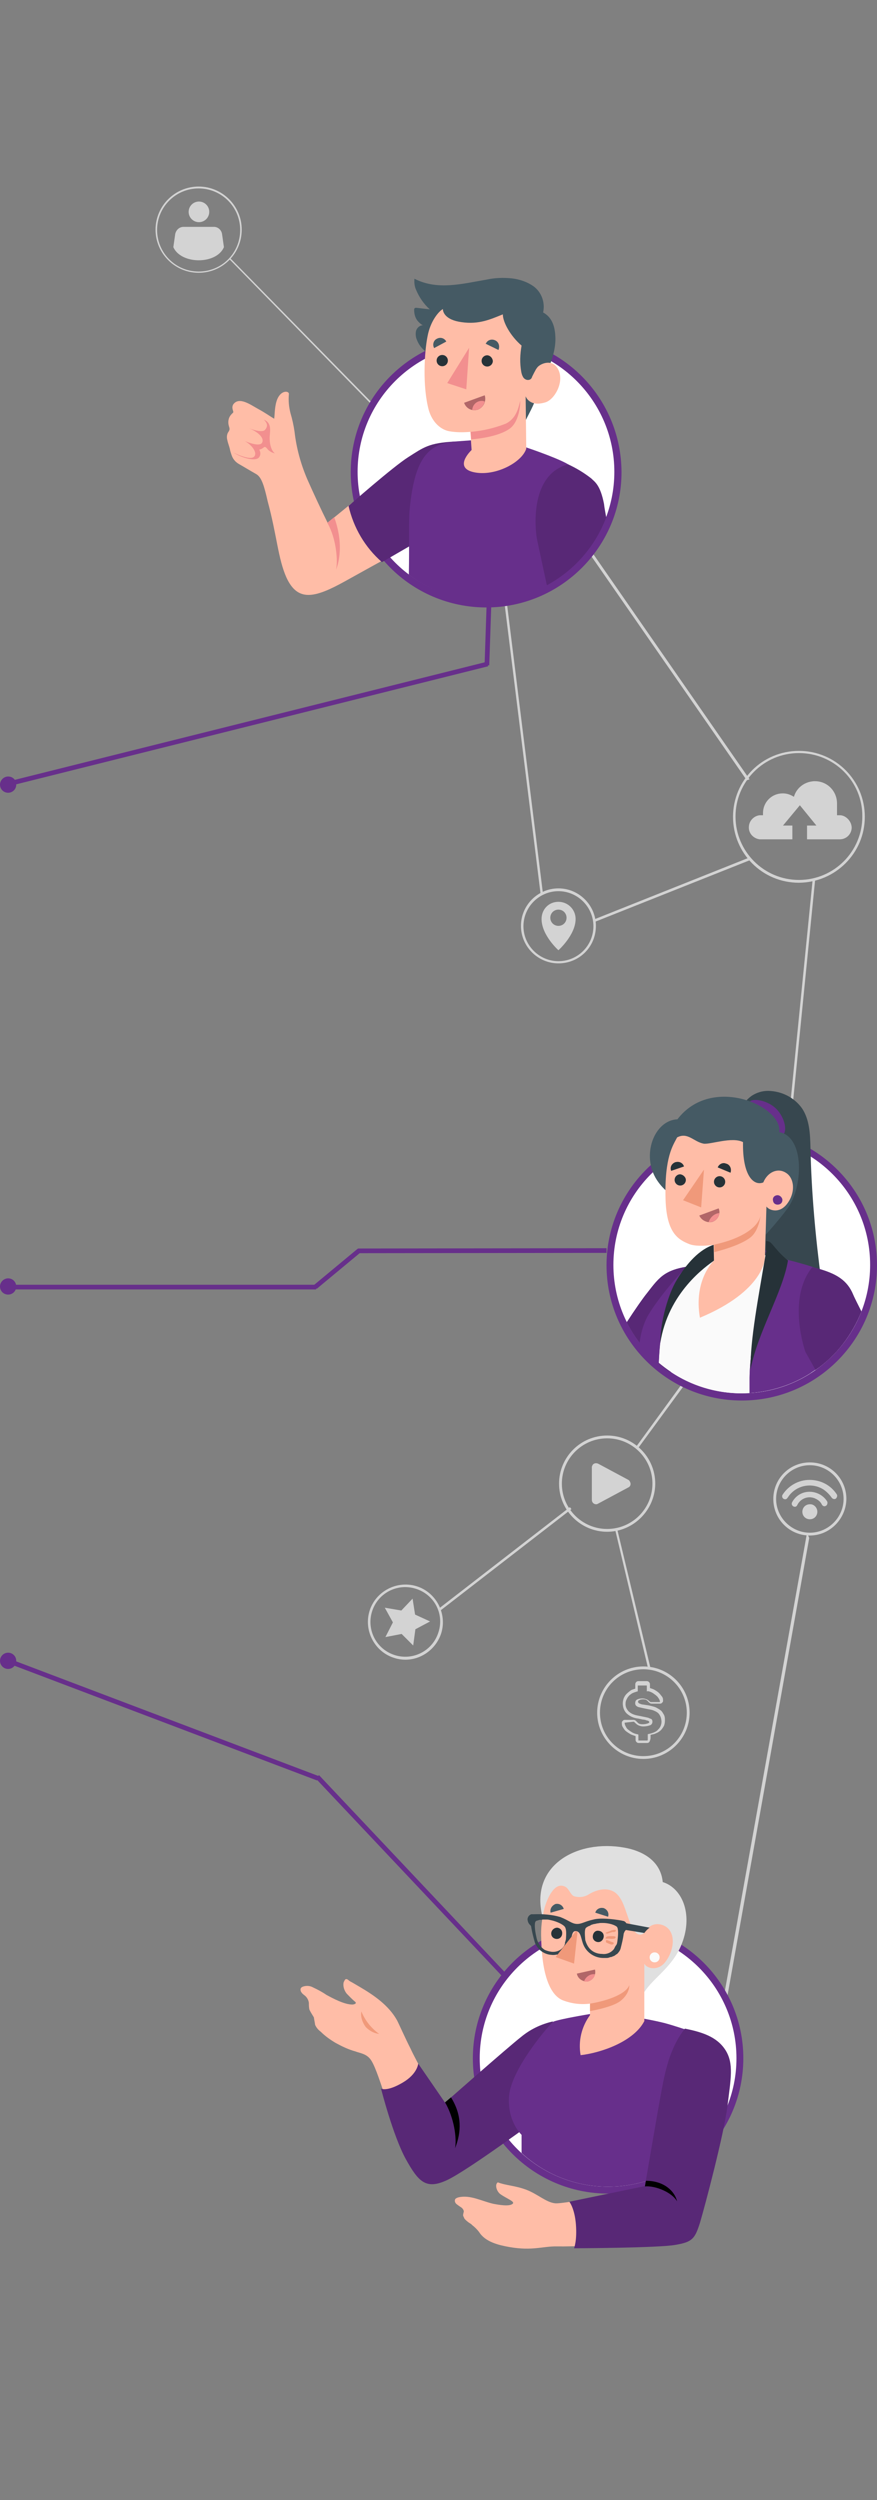<?xml version="1.0" encoding="utf-8"?>
<!-- Generator: Adobe Illustrator 23.0.0, SVG Export Plug-In . SVG Version: 6.00 Build 0)  -->
<svg version="1.1" id="Layer_1" xmlns="http://www.w3.org/2000/svg" xmlns:xlink="http://www.w3.org/1999/xlink" x="0px" y="0px"
	 viewBox="0 0 280.8 800.1" style="enable-background:new 0 0 280.8 800.1;" xml:space="preserve">
<rect x="0" y="0" width="280.8" height="800.1" fill="#808080" stroke="none"/>
<style type="text/css">
	.st0{fill:#672F8B;}
	.st1{fill:#D3D3D3;}
	.st2{fill:#FFFFFF;}
	.st3{fill:#37474F;}
	.st4{fill:#582876;}
	.st5{fill:#FAFAFA;}
	.st6{fill:#263238;}
	.st7{fill:#455A64;}
	.st8{fill:#FFBDA7;}
	.st9{fill:#F0997A;}
	.st10{fill:#B16668;}
	.st11{fill:#F28F8F;}
	.st12{fill:none;stroke:#672F8B;stroke-width:1.5;stroke-miterlimit:10;}
	.st13{fill:#E0E0E0;}
</style>
<g>
	<path class="st0" d="M0,411.7c0,1.4,1.1,2.6,2.6,2.6c1.4,0,2.6-1.1,2.6-2.6c0-1.4-1.1-2.6-2.6-2.6l0,0C1.2,409.1,0,410.3,0,411.7z"
		/>
	<g>
		<path class="st1" d="M178.8,308.3c-6.6,0-12-5.4-12-12c0-6.6,5.4-12,12-12c6.6,0,12,5.4,12,12C190.8,303,185.5,308.3,178.8,308.3z
			 M178.8,285.2c-6.2,0-11.2,5.1-11.2,11.2c0,6.2,5.1,11.2,11.2,11.2c6.2,0,11.2-5,11.2-11.2C190,290.2,184.9,285.2,178.8,285.2z"/>
		<path id="freepik--Pin--inject-48" class="st1" d="M178.8,288.6c-3.1,0-5.4,2.4-5.4,5.5c0,5.2,5.4,10,5.4,10s5.5-4.9,5.5-10
			C184.3,291,181.8,288.6,178.8,288.6z M178.8,296.3c-1.5,0-2.6-1.2-2.6-2.6c0-1.5,1.2-2.6,2.6-2.6c1.5,0,2.6,1.2,2.6,2.6l0,0
			C181.4,295.1,180.3,296.3,178.8,296.3C178.8,296.4,178.8,296.4,178.8,296.3L178.8,296.3z"/>
		<path class="st1" d="M255.8,282.5c-11.7,0-21.1-9.4-21.1-21.1c0-11.7,9.4-21.1,21.1-21.1c11.7,0,21.1,9.4,21.1,21.1l0,0
			C276.9,273,267.5,282.4,255.8,282.5z M255.8,241c-11.2,0-20.3,9.1-20.3,20.3c0,11.2,9.1,20.3,20.3,20.3s20.3-9.1,20.3-20.3l0,0
			C276.2,250.1,267.1,241,255.8,241z"/>
		<path class="st1" d="M272.7,264.8c0,2.1-1.7,3.8-3.8,3.8h-10.5v-4.4h3l-5.3-6.5l-5.4,6.5h3v4.4h-10.5c-2.1-0.3-3.7-2.1-3.4-4.3
			c0.2-1.8,1.7-3.2,3.4-3.4h1.1v-0.7c0-3.5,2.8-6.3,6.3-6.3c0,0,0,0,0.1,0c1.2,0,2.4,0.4,3.5,1.1c1.1-3.8,5.1-5.8,8.8-4.7
			c3,0.9,5,3.7,5,6.8v3.8h1.1C270.8,261,272.6,262.7,272.7,264.8z"/>
		<polygon class="st1" points="173.1,286.2 161.4,192 162.1,191.4 173.8,285.6 		"/>
		
			<rect x="216.2" y="321.3" transform="matrix(9.914345e-02 -0.995 0.995 9.914345e-02 -88.937 545.081)" class="st1" width="80.8" height="0.8"/>
		<polygon class="st1" points="187.8,175.8 188.7,175.5 240,249.4 239.1,249.7 		"/>
		<polygon class="st1" points="190.5,295 190.3,294.2 240,274.4 240.3,275.2 		"/>
	</g>
	<g>
		<path class="st1" d="M206,562.9c-8.1,0-14.8-6.6-14.8-14.8c0-8.1,6.6-14.8,14.8-14.8s14.8,6.6,14.8,14.8S214.1,562.9,206,562.9z
			 M206,534.2c-7.7,0-13.9,6.2-13.9,13.9c0,7.7,6.2,13.9,13.9,13.9s13.9-6.2,13.9-13.9S213.6,534.2,206,534.2z"/>
		<path class="st1" d="M207.2,557.8h-2.7c-0.3,0-0.5-0.1-0.7-0.3c-0.2-0.2-0.3-0.4-0.3-0.7v-1.2c-0.5-0.2-1-0.3-1.6-0.6
			c-0.5-0.3-1-0.6-1.5-1c-0.4-0.3-0.7-0.8-1-1.3c-0.3-0.4-0.3-1-0.3-1.4c0-0.3,0.1-0.4,0.3-0.6c0.2-0.2,0.3-0.3,0.6-0.3h2.7
			c0.2,0,0.4,0,0.6,0.1s0.3,0.2,0.4,0.3l0.3,0.3c0.1,0.1,0.3,0.3,0.3,0.3c0.2,0.1,0.3,0.3,0.6,0.3c0.3,0.1,0.6,0.1,0.9,0.1
			c0.6,0,1.1-0.1,1.7-0.3c0.4-0.2,0.4-0.3,0.4-0.4s-0.1-0.2-0.1-0.2c-0.2-0.2-0.4-0.3-0.7-0.3c-0.4-0.2-0.9-0.3-1.3-0.3
			c-0.5-0.1-1.2-0.3-2-0.4c-1.2-0.2-2.4-0.8-3.3-1.7c-0.8-0.9-1.1-2-1.1-3.1c0-0.5,0.1-1,0.3-1.6c0.2-0.5,0.5-1,0.9-1.4
			c0.4-0.4,0.9-0.8,1.3-1.1c0.4-0.3,1-0.4,1.5-0.6V539c0-0.5,0.4-1,1-1h2.7c0.3,0,0.5,0.1,0.7,0.3c0.2,0.2,0.3,0.4,0.3,0.7v1.2
			c0.5,0.2,1,0.3,1.5,0.6c0.5,0.3,1,0.6,1.4,1c0.3,0.3,0.7,0.8,1,1.2c0.3,0.4,0.3,0.9,0.3,1.3c0,0.3-0.1,0.4-0.3,0.6
			s-0.3,0.3-0.6,0.3h-2.6c-0.3,0-0.4,0-0.6-0.1c-0.2-0.1-0.3-0.2-0.4-0.3c-0.1,0-0.2-0.2-0.3-0.3c-0.1-0.1-0.2-0.2-0.3-0.3
			c-0.2-0.1-0.3-0.2-0.5-0.3c-0.5-0.1-1-0.1-1.5,0c-0.2,0-0.3,0.1-0.5,0.2c-0.1,0-0.3,0.1-0.3,0.2c-0.1,0.1-0.1,0.2-0.1,0.3
			s0,0.2,0.1,0.3c0.2,0.2,0.3,0.3,0.5,0.3c0.3,0.2,0.8,0.3,1.1,0.3l1.9,0.3c0.7,0.2,1.4,0.3,2.1,0.6c0.5,0.3,1,0.5,1.6,1
			c0.4,0.3,0.7,0.9,1,1.4c0.3,0.6,0.3,1.2,0.3,1.8c0,0.6-0.1,1.2-0.3,1.7c-0.3,0.5-0.6,1-1,1.4c-0.4,0.4-1,0.8-1.6,1
			c-0.5,0.3-1,0.3-1.7,0.5v1.1C208.1,557.4,207.8,557.8,207.2,557.8L207.2,557.8z M200,551.3c0,0.3,0.1,0.8,0.3,1.1
			c0.2,0.4,0.4,0.8,0.8,1.1s0.8,0.6,1.3,0.9c0.5,0.3,1.1,0.5,1.7,0.6l0.3,0.1v1.8v0.1h0.1h2.7c0.1,0,0.2-0.1,0.2-0.2V555l0.3-0.1
			c0.6-0.1,1.2-0.3,1.7-0.5c0.5-0.2,1-0.5,1.3-0.9c0.7-0.6,1.1-1.6,1.1-2.5c0-0.5-0.1-1-0.3-1.6c-0.2-0.4-0.4-0.8-0.7-1.1
			c-0.3-0.3-0.8-0.6-1.3-0.8c-0.6-0.3-1.2-0.4-1.9-0.5l-1.9-0.4c-0.4-0.1-0.9-0.2-1.3-0.3c-0.3-0.1-0.6-0.3-0.8-0.5
			c-0.3-0.4-0.3-1.1,0-1.6c0.2-0.2,0.3-0.3,0.6-0.4c0.3-0.1,0.5-0.2,0.7-0.2c0.6-0.1,1.2-0.1,1.8,0.1c0.3,0.1,0.5,0.2,0.7,0.3
			c0.2,0.1,0.3,0.3,0.4,0.3l0.2,0.2c0.1,0.1,0.2,0.1,0.3,0.2c0.1,0,0.2,0,0.3,0h2.7c0-0.3-0.1-0.7-0.3-1c-0.2-0.3-0.4-0.7-0.8-1
			c-0.3-0.3-0.8-0.6-1.2-0.9c-0.5-0.3-1-0.5-1.6-0.6l-0.3,0.1v-1.8v-0.1h-0.1h-2.7h-0.1v0.1v1.8H204c-0.5,0.2-1,0.3-1.6,0.6
			c-0.4,0.3-0.8,0.5-1.1,0.9c-0.3,0.3-0.5,0.7-0.7,1.1c-0.2,0.4-0.3,0.8-0.3,1.2c-0.1,1,0.3,1.8,0.9,2.5c0.8,0.8,1.8,1.2,2.9,1.4
			l2,0.4c0.4,0.1,1,0.2,1.4,0.3c0.3,0.1,0.6,0.3,1,0.4c0.3,0.2,0.4,0.5,0.4,0.9c0,0.6-0.4,1.1-1,1.2c-0.6,0.2-1.3,0.3-1.9,0.3
			c-0.7,0-1.4-0.2-2-0.6c-0.2-0.1-0.3-0.3-0.5-0.4l-0.3-0.3l-0.2-0.2c-0.1,0-0.2,0-0.3,0L200,551.3z"/>
		<path class="st1" d="M194.4,490.2c-8.5,0-15.4-6.9-15.4-15.4c0-8.5,6.9-15.4,15.4-15.4c8.5,0,15.4,6.9,15.4,15.4v0.1
			C209.7,483.3,202.8,490.2,194.4,490.2z M194.4,460.3c-8,0-14.5,6.5-14.5,14.5c0,8,6.5,14.5,14.5,14.5c8,0,14.5-6.5,14.5-14.5
			C208.9,466.8,202.4,460.3,194.4,460.3L194.4,460.3z"/>
		<path class="st1" d="M201.2,473.6l-9.7-5.2c-0.7-0.3-1.5-0.1-1.8,0.5c-0.1,0.2-0.2,0.4-0.2,0.6V480c0,0.8,0.6,1.4,1.4,1.4
			c0.3,0,0.4-0.1,0.6-0.2l9.7-5.2c0.7-0.3,0.9-1.2,0.5-1.8C201.6,473.9,201.4,473.7,201.2,473.6z"/>
		<path class="st1" d="M259.3,491.4c-6.5,0-11.7-5.2-11.7-11.7s5.2-11.7,11.7-11.7c6.5,0,11.7,5.2,11.7,11.7l0,0
			C270.9,486.1,265.7,491.4,259.3,491.4z M259.3,468.9c-6,0-10.8,4.9-10.8,10.8s4.9,10.8,10.8,10.8s10.8-4.9,10.8-10.8l0,0
			C270.1,473.7,265.2,468.9,259.3,468.9z"/>
		<path class="st1" d="M261.7,483.8c0,1.3-1,2.4-2.4,2.4c-1.3,0-2.4-1-2.4-2.4c0-1.3,1-2.4,2.4-2.4l0,0
			C260.6,481.3,261.7,482.5,261.7,483.8z"/>
		<path class="st1" d="M259.2,477.4c-2.4,0-4.5,1.3-5.6,3.4c-0.2,0.4-0.1,0.9,0.3,1.2l0,0c0.4,0.3,1,0.3,1.3-0.2
			c0-0.1,0.1-0.1,0.1-0.2c1.1-2.2,3.8-3.1,6-1.9c0.8,0.4,1.5,1,1.9,1.9c0.3,0.4,0.8,0.6,1.2,0.3c0.1,0,0.1-0.1,0.2-0.1l0,0
			c0.3-0.3,0.4-0.8,0.3-1.2C263.8,478.7,261.6,477.4,259.2,477.4z"/>
		<path class="st1" d="M259.2,473.6c-3.5,0-6.7,1.8-8.6,4.7c-0.3,0.4-0.2,1,0.2,1.3l0,0c0.4,0.3,1,0.3,1.3-0.2c0,0,0-0.1,0.1-0.1
			c2.4-3.9,7.6-5.1,11.5-2.6c1,0.7,1.9,1.6,2.6,2.6c0.3,0.4,0.9,0.6,1.3,0.3c0,0,0.1,0,0.1-0.1l0,0c0.3-0.3,0.5-0.9,0.2-1.3
			C266,475.3,262.8,473.6,259.2,473.6z"/>
		<path class="st1" d="M126.3,530.6c-6.3-1.9-9.9-8.7-8-15c1.9-6.3,8.7-9.9,15-8c6.3,1.9,9.9,8.7,8,15
			C139.3,528.9,132.6,532.6,126.3,530.6z M133,508.4c-5.9-1.8-12.1,1.5-13.9,7.4c-1.8,5.9,1.5,12.1,7.4,13.9
			c5.9,1.8,12.1-1.5,13.9-7.4C142.3,516.4,139,510.2,133,508.4L133,508.4z"/>
		<polygon class="st1" points="132.1,511.6 132.9,516.7 137.7,518.9 133,521.4 132.3,526.6 128.6,522.9 123.4,523.9 125.8,519.2 
			123.2,514.5 128.5,515.4 		"/>
		<polygon class="st1" points="204.2,463.6 203.6,463.1 221.9,438 222.6,438.5 		"/>
		<polygon class="st1" points="232.9,638.8 232.1,637.1 258.4,490.5 259.1,492.2 		"/>
		
			<rect x="135.1" y="498.6" transform="matrix(0.791 -0.612 0.612 0.791 -271.456 203.04)" class="st1" width="53" height="0.8"/>
		<polygon class="st1" points="207.4,533.5 197,489.7 197.7,489.7 208.2,533.5 		"/>
	</g>
	<g>
		<path class="st1" d="M63.6,87.3c-7.6,0-13.8-6.2-13.8-13.8S56,59.7,63.6,59.7s13.8,6.2,13.8,13.8S71.3,87.3,63.6,87.3z M63.6,60.3
			c-7.3,0-13.3,5.9-13.3,13.3c0,7.3,5.9,13.3,13.3,13.3s13.3-5.9,13.3-13.3C76.9,66.2,70.9,60.3,63.6,60.3z"/>
		<path class="st1" d="M68.5,72.6h-9.7c-1.3,0-2.4,0.9-2.7,2.3l-0.6,4.2c2.5,5.6,13.8,5.6,16.2,0l-0.6-4.2
			C70.9,73.6,69.8,72.6,68.5,72.6z"/>
		<polygon class="st1" points="73.7,82.6 119.4,129.2 118.9,129.4 73.3,82.8 		"/>
		<circle class="st1" cx="63.7" cy="67.8" r="3.3"/>
	</g>
	<g>
		<circle class="st2" cx="237.5" cy="404.9" r="42.2"/>
		<path class="st0" d="M237.5,363.7c22.7,0,41.1,18.4,41.1,41.1c0,22.7-18.4,41.1-41.1,41.1s-41.1-18.4-41.1-41.1l0,0
			C196.4,382.2,214.7,363.7,237.5,363.7L237.5,363.7 M237.5,361.6c-23.9,0-43.3,19.4-43.3,43.3c0,23.9,19.4,43.3,43.3,43.3
			c23.9,0,43.3-19.4,43.3-43.3C280.8,381,261.4,361.7,237.5,361.6L237.5,361.6z"/>
		<g>
			<g id="freepik--Ponytail--inject-48">
				<path class="st3" d="M261.7,412.1c-6.3,1.7-15.7,1.7-20.3-3.6c-4.4-5.1-4.6-10.7-4.8-17c0-0.8-0.1-1.7-0.3-2.4
					c-0.5-2.1-1-4.3-1.1-6.5c-0.3-2.2-0.4-4.4-0.5-6.6c-0.2-4.4,0-8.6,0.5-13c0.2-2.4,0.7-4.6,1.4-6.9c0.8-2.2,2.3-4.2,4.2-5.5
					c1.6-1,3.3-1.5,5.2-1.5c4.3,0.1,8.3,2.1,10.8,5.6c2.4,3.6,2.6,8.2,2.7,12.6c0.3,14.3,1.6,28.6,3.5,42.9c0.2,0.5,0.1,1-0.3,1.5
					C262.4,411.9,262.1,412.1,261.7,412.1z"/>
				<path class="st0" d="M240.1,352.5c1.1-1.1,5.7-0.4,8.5,2.4c2.7,2.8,3.6,7.1,2,8.4C248.9,364.4,238.3,355.5,240.1,352.5z"/>
			</g>
			<path class="st0" d="M223.9,404.9l-2.4,26.2c0,0-3.5,4-6.8,7.9c-5.9-4-10.8-9.5-14-15.9c2.6-4,5.2-7.7,6.5-9.3
				C211.4,408.4,213,405.8,223.9,404.9z"/>
			<path class="st4" d="M223.9,404.9l-2.4,26.4c0,0-3.5,4.1-6.8,7.9c-5.9-4.1-10.8-9.6-14-16c2.6-4.1,5.2-7.8,6.5-9.4
				C211.4,408.4,213,405.8,223.9,404.9z"/>
			<path class="st5" d="M262.6,425.3c-0.9,3.8-2,8.9-3.1,14.2c-5.8,3.7-12.5,5.8-19.4,6.3c-0.9,0-1.7,0.1-2.6,0.1
				c-8.1,0-16.2-2.4-22.9-7c-1.3-0.9-2.5-1.8-3.7-2.8c-1.8-1.5-3.5-3.2-5-5c0-0.2,0-0.3,0-0.3c-0.1-6.2,1.5-9.6,7.1-16.7
				c2.8-3.6,5.8-7,9.1-10.2c0.1-0.1,0.2-0.2,0.3-0.3l0.2-0.2l0.2-0.2c0.1-0.1,0.2-0.2,0.3-0.3c0.1-0.1,0.1-0.1,0.2-0.2l0,0l0,0
				l16.4-2.6l5.6,1.7l8.9,2.8C256.6,405.5,265.9,411.2,262.6,425.3z"/>
			<path class="st0" d="M223.2,402.8L223.2,402.8c-0.1,0.1-0.1,0.1-0.2,0.2c-0.1,0.1-0.2,0.2-0.3,0.3l-0.2,0.2l-0.2,0.2
				c-0.1,0.1-0.2,0.2-0.3,0.3c-3.7,4.1-7.6,12.7-9.1,18c-1.1,2.4-1.7,7.8-2,14.3c-1.8-1.5-3.5-3.2-5-5c-0.4-0.4-0.8-1-1.1-1.5
				c0.3-2.7,1-5.4,2.2-7.9C209.5,416.9,219.3,404.9,223.2,402.8z"/>
			<g>
				<path class="st0" d="M223.2,402.8L223.2,402.8c-0.1,0.1-0.1,0.1-0.2,0.2c-0.1,0.1-0.2,0.2-0.3,0.3l-0.2,0.2l-0.2,0.2
					c-0.1,0.1-0.2,0.2-0.3,0.3c-3.7,4.1-7.6,12.8-9.1,18.2c-1.1,2.5-1.7,7.9-2,14.5c-1.8-1.5-3.5-3.3-5-5c-0.4-0.4-0.8-1-1.1-1.5
					c0.3-2.7,1-5.5,2.2-7.9C209.5,417.1,219.3,404.9,223.2,402.8z"/>
			</g>
			<path class="st6" d="M228.8,403.3c-2.7,1.9-14.9,10.3-17.4,26.6c0-7.2,2.7-16.1,5.3-20.3c3.1-5.2,7.3-9.9,12-11.3L228.8,403.3z"
				/>
			<path class="st0" d="M262.4,437.4c-0.4,0.3-1,0.7-1.4,1c-0.4,0.3-1.1,0.7-1.6,1.1c-5.8,3.7-12.5,5.8-19.4,6.3c0-1.6,0-3.2,0-4.9
				c0.1-11.1,4.9-34.3,5.1-37.4c0-0.7,0-1.3,0-1.7c0.1-0.5,0.1-1,0-1.6l7.1,3c0,0,4.8,1.2,7.8,2.2c3.7,1.1,3.3,5.5,3.8,10.3
				C264.5,421.8,263.5,429.9,262.4,437.4z"/>
			<g>
				<path class="st0" d="M262.4,437.4c-0.4,0.3-1,0.7-1.4,1c-0.4,0.3-1.1,0.7-1.6,1.1c-5.8,3.7-12.5,5.8-19.4,6.3c0-1.6,0-3.2,0-4.9
					c0.1-11.1,4.9-34.3,5.1-37.4c0-0.7,0-1.3,0-1.7c0.1-0.5,0.1-1,0-1.6l7.1,3c0,0,4.8,1.2,7.8,2.2c3.7,1.1,3.3,5.5,3.8,10.3
					C264.5,421.8,263.5,429.9,262.4,437.4z"/>
			</g>
			<path class="st7" d="M216.9,358.2c-7.4,0.3-11.7,11.5-6.6,19.4c9.1,13.9,30.9,5.7,30.9,5.7l4,11.8c0,0,4.1-4.5,6.9-8.3
				c5.1-6.8,5.6-23-2.6-24.5C250.7,354,227.9,343.8,216.9,358.2z"/>
			<path class="st8" d="M216.8,364c-1.2,2.4-4.1,6.1-3.7,19.8c0.3,10.7,4,12.9,7.5,14.3c1.7,0.7,4.4,0.7,7.9,0.3l0.1,5
				c0,0-6.6,6.1-4.5,18.3c20.6-8.6,20.8-19,20.8-19l0.5-16.6c0.7,1.1,3.9,2.5,6.5-0.7c3-3.8,2.4-8.5-0.3-10.1
				c-2.7-1.7-5.9-0.1-7.2,3.1c-2.9,1.2-6.7-1.8-6.5-12.9c-3.5-1.8-10.4,0.8-12.6,0.5C222.1,365.4,220.2,362.2,216.8,364z"/>
			<path class="st0" d="M250.5,383.8c0.1,0.9-0.4,1.6-1.3,1.7c-0.9,0.1-1.6-0.4-1.7-1.3c-0.2-0.9,0.4-1.6,1.3-1.7l0,0
				C249.5,382.4,250.3,383,250.5,383.8L250.5,383.8z"/>
			<path class="st9" d="M228.7,398.3c8.9-1.9,14-5.6,14.8-9.2c0,0-0.5,4.7-3.1,6.8c-3.5,2.9-11.7,4.8-11.7,4.8L228.7,398.3z"/>
			<path class="st10" d="M223.9,389l6.2-2.3c0.7,1.6-0.1,3.5-1.7,4.2c-0.1,0-0.1,0.1-0.2,0.1C226.6,391.5,224.6,390.6,223.9,389z"/>
			<path class="st11" d="M226.9,391.1c0.5,0,1,0,1.4-0.2c1.1-0.4,1.9-1.5,2.1-2.7C228.8,388.3,227.4,389.5,226.9,391.1z"/>
			<ellipse class="st6" cx="230.4" cy="378.2" rx="1.8" ry="1.8"/>
			<path class="st6" d="M219.6,377.6c0,1-0.8,1.8-1.8,1.8c-1,0-1.8-0.8-1.8-1.8c0-1,0.8-1.8,1.8-1.8l0,0
				C218.7,375.9,219.6,376.7,219.6,377.6z"/>
			<polygon class="st9" points="225.4,374.3 224.5,386.4 218.7,384.1 			"/>
			<path class="st6" d="M214.9,374.7l4.1-1.4c-0.3-1.1-1.5-1.7-2.6-1.4h-0.1C215.1,372.3,214.4,373.5,214.9,374.7z"/>
			<path class="st6" d="M233.9,375.3l-4.1-1.7c0.4-1.1,1.7-1.7,2.7-1.2h0.1C233.8,372.8,234.3,374.1,233.9,375.3z"/>
			<path class="st6" d="M245.3,397.2c1.4-0.1,1.7,0.8,3.6,2.9c1,1.2,2.2,2.3,3.4,3.3c-1.7,10.2-9.7,22.9-12,34.9
				c-0.1-9.7,2.5-23,5-37.8V397.2z"/>
			<path class="st0" d="M275.8,419.7c-3,7.5-8,14.1-14.7,18.7c-1.8-3.3-3.2-5.7-3.2-5.7s-6.1-17,2.2-27.2c6.9,1.7,10.6,3.7,12.7,8
				C273.6,415.4,274.7,417.5,275.8,419.7z"/>
			<path class="st4" d="M275.8,419.7c-3,7.5-8,14.1-14.7,18.7c-1.8-3.3-3.2-5.7-3.2-5.7s-6.1-17,2.2-27.2c6.9,1.7,10.6,3.7,12.7,8
				C273.6,415.4,274.7,417.5,275.8,419.7z"/>
		</g>
		<line class="st12" x1="194.2" y1="400.2" x2="114.6" y2="400.3"/>
		<line class="st12" x1="115" y1="400.2" x2="100.9" y2="411.9"/>
		<line class="st12" x1="101.2" y1="411.9" x2="0.6" y2="411.9"/>
	</g>
	<g>
		<g>
			<path class="st2" d="M194.7,700.9c-23.3,0-42.2-18.9-42.2-42.2s18.9-42.2,42.2-42.2s42.2,18.9,42.2,42.2l0,0
				C236.9,682,218,700.9,194.7,700.9z"/>
			<g>
				<path class="st0" d="M194.7,617.6c22.7,0,41.1,18.4,41.1,41.1s-18.4,41.1-41.1,41.1s-41.1-18.4-41.1-41.1l0,0
					C153.6,636,172,617.6,194.7,617.6 M194.7,615.4c-23.9,0-43.3,19.4-43.3,43.3c0,23.9,19.4,43.3,43.3,43.3
					c23.9,0,43.3-19.4,43.3-43.3l0,0C238,634.8,218.6,615.5,194.7,615.4z"/>
				<g id="freepik--character--inject-48">
					<path class="st8" d="M97.2,635.7c1-0.3,2.1-0.2,3,0.3c1.5,0.7,3,1.5,4.3,2.4c2.2,1.2,5.8,3.1,8.3,3.1c0.5,0,1.6-0.3,0.9-0.9
						c-1-0.8-1.8-1.7-2.7-2.6c-0.8-1-1.2-2.3-1-3.5c0.1-0.3,0.3-0.7,0.5-1c0.4-0.3,0.7-0.1,1.1,0.2c0.3,0.3,0.7,0.5,1.1,0.7l2.4,1.4
						c4.6,2.7,9.3,5.9,12,10.7c0.4,0.7,2.8,6.1,4.4,9.2c1.2,2.8,10.8,20.3,10.8,20.3l17-16.6c3.8-3.8,7.6-7.3,11-8.6
						c2-0.9,4-1.9,5.9-3.1l-6.4,30c0,0-18,13.5-20.5,15.4c-3.8,2.8-11.4,7.2-15.2,2.5c-5.2-6.4-7.6-15.5-10-22.4
						c-2.4-7-3.7-11.2-5.1-13.6c-1.4-2.4-3.7-2.5-5.2-3.1c-2.2-0.6-4.3-1.6-6.3-2.7c-1.7-1-3.4-2.2-4.8-3.6
						c-0.8-0.6-1.4-1.3-1.8-2.2c-0.1-0.8-0.3-1.6-0.4-2.4c-0.5-0.8-1-1.6-1.4-2.4c-0.2-0.7-0.2-1.5-0.2-2.2c-0.1-1-0.7-2-1.6-2.6
						c-0.4-0.3-0.8-0.7-1-1.2C96,636.3,96.5,635.9,97.2,635.7z"/>
					<path class="st4" d="M177,646.9c-3.8,0.9-7.2,2.5-10.2,5c-4.1,3.2-24.3,21-24.3,21l-8.6-12.5c0,0-0.2,3.3-5,6.1
						c-5.1,3-6.9,1.9-6.9,1.9s3.8,15,7.9,22.5c4.1,7.4,6.5,9.9,13.2,6.8c6.7-3.1,29.8-20.2,29.8-20.2L177,646.9z"/>
					<path class="st9" d="M115.7,643.7c1.2,2.9,3.1,5.3,5.7,7.2c-1.7-0.2-3.1-1-4.3-2.2C116,647.2,115.4,645.4,115.7,643.7z"/>
					<path d="M142.5,672.8c2.9,5,3.8,11.4,3.2,14.7c2.1-5.3,2.2-10.7-1.3-16.3L142.5,672.8z"/>
					<path class="st0" d="M224.8,670.2c-0.9,5.1-2.7,13.4-3.9,20.2c-15.8,13-38.8,12.5-53.9-1.4v-5.8c0,0-4.7-4.4-4-12.5
						c0.7-8.1,11.3-21,14.1-23.7c2.2-0.9,12-2.5,12-2.5c7.9,0,15.8,1,23.6,2.9c3,0.8,6.8,2.1,6.8,2.1
						C220.5,652.5,226.2,661.5,224.8,670.2z"/>
					<g id="freepik--Head--inject-48">
						<g id="freepik--head--inject-48">
							<path class="st13" d="M173.8,613.8c-4.5-16.7,10.8-25.3,26.2-22.5c5.1,0.9,11.5,3.8,12.2,11c6.6,2.1,9.9,11,5.8,20.5
								c-3,6.9-8.9,10.3-11.6,14.6L173.8,613.8z"/>
							<path class="st8" d="M212.5,616.2c-4.3-1.8-6.5,2.6-6.5,2.6c-2.8,1.7-4.4-3.8-5-5.5c-1.1-3-2.1-7.2-5.3-8.3
								c-2.4-0.9-5.2,0-7.3,1.3c-1.3,0.8-2.9,1-4.4,0.6c-1.3-0.3-1.7-2.4-3-3.1c-3.5-1.8-5.8,3.9-6.6,6.6c-0.9,3.4-1.3,6.8-1.1,10.3
								c0.3,12.5,3.3,17.9,6.8,19.4c2.8,1.1,5.8,1.5,8.9,1.1l-0.1,3.7c-2.7,3.7-3.8,8.3-3,12.8c6.9-0.8,17.1-4.5,20.4-10.9v-18.4
								c0.8,1.7,4.5,2.4,6.7-0.5C216,624.1,216.6,618,212.5,616.2z"/>
							<path class="st10" d="M184.7,631.6l5.8-1.3c0.4,1.7-0.5,3.3-2.2,3.8l0,0C186.7,634.3,185,633.3,184.7,631.6z"/>
							<path class="st11" d="M187,634.1c0.4,0.1,0.9,0.1,1.3,0c1.1-0.3,2-1.1,2.2-2.3C189,631.6,187.5,632.6,187,634.1z"/>
							<path class="st9" d="M188.9,641.2c4-0.6,11.3-2.6,12.6-5.9c0,0,0.2,2.7-2.9,5.1c-2.6,2-9.7,3.2-9.7,3.2L188.9,641.2z"/>
						</g>
						<path class="st7" d="M176.3,612.1l4.2-1.2c-0.3-1.1-1.4-1.8-2.5-1.6h-0.1C176.7,609.8,176,610.9,176.3,612.1z"/>
						<path class="st7" d="M194.7,613.4l-4.1-1.3c0.3-1.1,1.4-1.7,2.5-1.5h0.1C194.4,611,195.1,612.2,194.7,613.4z"/>
						<path class="st6" d="M176.5,618.6c-0.1,1,0.6,1.8,1.6,1.9s1.8-0.6,1.9-1.6v-0.1c0.1-1-0.6-1.8-1.6-1.9l0,0
							C177.5,616.9,176.6,617.6,176.5,618.6z"/>
						<path class="st6" d="M189.8,619.6c-0.1,1,0.6,1.8,1.6,1.9c1,0.1,1.8-0.7,1.9-1.7c0.1-1-0.6-1.8-1.6-1.9
							C190.8,617.7,189.9,618.4,189.8,619.6C189.8,619.5,189.8,619.5,189.8,619.6z"/>
						<path class="st9" d="M193.9,618.6c0.1-0.1,0.2-0.2,0.3-0.2l0.5-0.2l0.8-0.3c0.2-0.1,0.4-0.2,0.6-0.2l0.4-0.1
							c0.2,0,0.3,0,0.5,0c0.2,0,0.2,0.2,0.2,0.3s-0.2,0.3-0.3,0.3l-0.3,0.1h-0.2h-0.1l0,0h-0.2l-0.7,0.2c-0.3,0.1-0.6,0.2-0.9,0.3
							c-0.2,0-0.3,0-0.4-0.1C194,618.8,193.9,618.7,193.9,618.6z"/>
						<path class="st9" d="M194,620c0.2-0.2,0.3-0.3,0.6-0.3c0.3-0.1,0.7-0.1,1.1-0.1s0.8,0,1.2,0.1c0.4,0.1,0.2,0.6-0.2,0.7
							c-0.5,0.1-1,0.1-1.6,0h-1.1c-0.1,0-0.1,0-0.2-0.1C194,620.2,194,620.1,194,620L194,620z"/>
						<path class="st9" d="M194.1,620.9c0.1-0.1,0.3,0,0.3,0l0.3,0.1l0.5,0.2l0.5,0.2l0.3,0.1c0.1,0,0.2,0.1,0.3,0.1
							s0.2,0.1,0.2,0.2v0.1c0,0.1-0.1,0.3-0.2,0.3c-0.1,0-0.2,0.1-0.3,0.1h-0.1h-0.2l-0.3-0.1l-0.5-0.2c-0.3-0.1-0.4-0.2-0.7-0.3
							c-0.1-0.1-0.1-0.1-0.2-0.2C194,621.1,194,621,194.1,620.9z"/>
						<path class="st3" d="M168.9,614.3c0.1,0.7,0.3,1.3,0.9,1.8c0.2,0.2,0.3,0.4,0.3,0.7c0.3,1.7,0.7,3.3,1.2,5
							c0.9,2.2,3,3.7,5.3,3.8c0.6,0.1,1.2,0,1.7-0.1h0.2c0.5-0.1,1-0.3,1.5-0.5h0.1l0.1-0.1l0.2-0.1l0.2-0.1l0.2-0.1l0.2-0.2
							c0.1-0.1,0.2-0.2,0.3-0.3c0.4-0.5,0.9-1.1,1.1-1.8c0.7-1.7,0.5-4.1,1.7-4.3h0.3c1.7,0.1,1.6,2.7,2.5,4.6c1.1,2.4,3.6,4,6.3,4
							h0.5h0.3c0.3,0,0.6,0,0.9-0.1l0.3-0.1l0.3-0.1h0.2c0.3-0.1,0.7-0.3,1-0.4l0.3-0.2c0.2-0.2,0.4-0.3,0.6-0.4
							c0.4-0.4,0.9-1,1.1-1.7c0.4-1.6,0.8-3.1,1-4.8c0.1-0.3,0.2-0.4,0.3-0.7c0.4-0.4,0.7-1,0.8-1.7c0-0.7-0.4-1.3-1-1.6l-0.9-0.2
							c-2.9-0.5-6.7-0.9-8.9-0.3c-2.8,0.6-3.8,1.5-5.4,1.4c-1.6-0.1-2.4-1.1-5.2-2.2c-2.7-0.8-5.6-1-8.4-0.9h-0.9
							C169.3,612.9,168.9,613.6,168.9,614.3z M187.5,617.1c0.2-0.3,0.5-0.4,0.8-0.6l0.2-0.1h0.1l0.4-0.2l0.3-0.2
							c0.4-0.1,0.8-0.3,1.2-0.3l0.4-0.1c0.4-0.1,0.9-0.1,1.2-0.2h0.3c2.7-0.1,4.5,0.7,5.1,1.2c0.6,0.6,0.4,3.1,0.2,4.4v0.1v0.1
							c0,0-0.1,0.3-0.1,0.5c0,0.2,0,0.2-0.1,0.3l0,0c0,0.2-0.1,0.3-0.2,0.5l0,0l-0.2,0.2v0.1l-0.1,0.1c0,0-0.1,0.1-0.1,0.2
							c0,0.1-0.1,0.1-0.1,0.2l-0.1,0.2l-0.1,0.2c-0.9,1.2-2.4,1.8-3.8,1.6c-1.6,0-3-0.6-4-1.7l0,0c-0.7-0.8-1.1-1.7-1.4-2.7
							C187.3,619.6,187.1,617.9,187.5,617.1L187.5,617.1z M171.5,614.9c0.2-0.2,0.4-0.3,0.7-0.3l0,0c0.1-0.1,0.2-0.1,0.3-0.1
							l0.2-0.1h0.2h0.1l0,0h0.2c0.2,0,0.4-0.1,0.6-0.1h0.7h0.4h0.3c0.3,0,0.8,0.1,1.2,0.2c1.9,0.4,4,1.4,4.5,2.2
							c0.5,0.8,0.4,2.4,0.3,3.9c-0.1,0.3-0.1,0.6-0.3,1v0.1v0.1v0.1v0.1c0,0.1-0.1,0.2-0.1,0.3s-0.1,0.2-0.1,0.2v0.1l-0.1,0.2
							l-0.1,0.1l0,0c-0.9,1.3-2.4,1.9-4,1.7c-0.7-0.1-1.4-0.3-2.1-0.6c-1.5-1-2.4-2.5-2.7-4.3C171.3,618,171,615.5,171.5,614.9
							L171.5,614.9z"/>
						<path class="st3" d="M199.5,615.3l8.5,1.6c-0.6,0.4-1.2,1-1.7,1.7l-6.8-1.1V615.3z"/>
						<path class="st9" d="M184.9,618.3l-1.1,10.1l-5.9-2.1l6.5-8.3C184.6,618.2,184.8,618.3,184.9,618.3z"/>
						<path class="st5" d="M208,626.4c0,0.9,0.7,1.6,1.6,1.6c0.9,0,1.6-0.7,1.6-1.6s-0.7-1.6-1.6-1.6
							C208.7,624.8,208,625.5,208,626.4z"/>
					</g>
					<path class="st8" d="M177.7,705.1c-2.8-0.3-5.5-2.9-9.1-4.3c-3.7-1.4-6.7-1.4-9.2-2.4c-1,0.6-0.5,2.7,0.7,3.7
						c1.9,1.4,4.8,2.4,4.1,3.1c-1,1.1-4.9,0.3-6.1,0.1c-3.7-0.8-7.5-3-11.3-2.1c-0.4,0.1-0.8,0.3-1,0.5c-0.3,0.5-0.2,1.1,0.3,1.6
						c0.4,0.3,0.9,0.7,1.4,1c0.5,0.3,0.9,0.8,1,1.3c0,0.5-0.3,1-0.2,1.5c0.1,0.3,0.3,0.6,0.4,0.9c0.3,0.4,0.9,0.9,1.3,1.2
						c0.4,0.3,0.9,0.5,1.2,0.9c0.8,0.6,1.6,1.4,2.2,2.2c2,3.2,6.3,4.2,9.7,4.8c7.4,1.3,10.8-0.3,15.2-0.2s23-0.5,32.6-1.1
						c10-0.7,11.3-2.6,14.1-12c3.2-11.2,5.8-22.5,7.5-34c1.6-12,0-18.2-11.9-21.9c-3.3,2.3-7.4,10.5-9.4,26.4l-4.3,24
						C206.8,700.1,180.5,705.5,177.7,705.1z"/>
					<path class="st4" d="M219.3,649.2c5.3,1.1,10.2,2.5,13,6.9c2.7,4.3,1.7,9.1,0.6,18c-1.1,8.9-7.3,32.3-8.8,37.3
						c-1.6,5-2.4,6.1-7.8,7c-5.3,1-32.5,1.1-32.5,1.1s1-2.4,0.6-7.6c-0.4-5.2-2.1-7.3-2.1-7.3l24.2-5c0,0,3.8-22.4,5.1-29.4
						C212.9,663.2,214.3,655.6,219.3,649.2z"/>
					<path d="M206.5,699.7c3.2-0.3,8.6,1.8,10.3,4.8c-0.7-3.1-4-6.6-10-6.6L206.5,699.7z"/>
				</g>
			</g>
		</g>
		<circle class="st0" cx="2.6" cy="531.5" r="2.6"/>
		<line class="st12" x1="161.5" y1="632.1" x2="101.6" y2="568.6"/>
		<line class="st12" x1="101.8" y1="569.1" x2="2.6" y2="531.5"/>
	</g>
	<path class="st0" d="M0,251.1c0,1.4,1.1,2.6,2.6,2.6c1.4,0,2.6-1.1,2.6-2.6s-1.1-2.6-2.6-2.6l0,0C1.2,248.5,0,249.7,0,251.1z"/>
	<line class="st12" x1="156.1" y1="212.5" x2="1.7" y2="251.1"/>
	<line class="st12" x1="156.7" y1="189.2" x2="155.9" y2="212.9"/>
	<g id="freepik--character-2--inject-48">
		<g>
			<circle class="st2" cx="155.6" cy="151" r="42.2"/>
			<path class="st0" d="M155.6,109.9c22.7,0,41.1,18.4,41.1,41.1s-18.4,41.1-41.1,41.1s-41.1-18.4-41.1-41.1c0,0,0,0,0,0
				C114.5,128.3,132.9,109.9,155.6,109.9C155.6,109.9,155.6,109.9,155.6,109.9 M155.6,107.7c-23.9,0-43.3,19.4-43.3,43.4
				c0,23.9,19.4,43.3,43.4,43.3c23.9,0,43.3-19.4,43.3-43.3C198.9,127.1,179.6,107.7,155.6,107.7L155.6,107.7z"/>
			<g>
				<path class="st8" d="M123.8,151.7c-3.7,3.3-18.9,15.6-18.9,15.6c-2.1-4.2-4.5-9.4-6.5-13.9c-2.1-4.9-3.5-10-4.1-15.3
					c-0.3-2-0.7-3.9-1.3-5.9c-0.5-2-0.7-4-0.5-6.1c0.1-1-2.4-1.4-3.7,1.6c-0.9,2.2-0.8,4.8-1,6.3c-1.1-0.6-2.7-1.8-5.1-3.1
					c-2.4-1.3-6.1-4.1-8-1.5c-0.7,1.1,0.1,2.2,0,2.5s-0.5,0.5-0.7,0.8c-0.9,1-1.1,2.4-0.7,3.7c0.1,0.3,0.2,0.6,0.2,0.9
					c0,0.6-0.6,1.1-0.7,1.6c-0.2,0.6-0.2,1.3,0,2c0.2,1,0.6,1.9,0.8,2.8c0.1,0.6,0.3,1.2,0.5,1.8c0.4,1.3,1.2,2.3,2.4,3
					c1.6,0.9,3.2,1.9,5.5,3.2c1.8,1,2.6,3.9,3.7,8.7c3,11.1,3.3,18.3,6,24.4c3.6,7.8,8.9,6.7,18.8,1.2c12.2-6.8,20.9-11.5,20.9-11.5
					l9.8-31.5C134.7,143.4,127.5,148.4,123.8,151.7z"/>
				<path class="st4" d="M145.7,141.3c-8.4,0.4-10.1,1.9-15,5s-19.1,15.6-19.1,15.6c1.6,7,5.3,13.3,10.7,18l15.9-9.2L145.7,141.3z"
					/>
				<path class="st11" d="M84.5,134.3c1.8,0.8,2.2,2.1,1.9,4.8c-0.2,1.6,0,4.7,1.6,6c-0.8-0.2-1.6-0.6-2.2-1.2
					c-0.7-0.9-1-1.1-1.5-0.6c-0.4,0.3-0.8,0.5-1.3,0.6c0.5,0.8,0.5,1.8-0.1,2.5c-1,1.3-5.3,0.3-8.2-1.6c0,0,5.4,2.8,6.7,1.3
					c1.3-1.5-1.6-4.5-3.6-5.2c0,0,5.2,2.4,6.1,0.8s-1.5-3.6-4.3-4.7c0,0,4.4,1.8,5.3,0.5C86.2,136,85,134.9,84.5,134.3z"/>
				<path class="st11" d="M104.8,167.3c3,5.2,3.4,12.5,2.8,15c0,0,3.1-6.7-0.6-16.8L104.8,167.3z"/>
				<path class="st0" d="M185.6,179.2c-14.4,15.3-38,17.4-54.7,4.7c0.2-9.6-0.1-17.4,0.3-21.2c1.6-16.2,6-20.6,14.3-21.4l13.8-1
					c4,1,18.7,5.9,22.6,8.3c2.7,1.7,3.7,7.8,3.8,17.9C185.8,170.8,185.8,174.7,185.6,179.2z"/>
				<path class="st7" d="M134,103c0.4,0.4,0.8,0.8,1.4,1.1c-1,0-1.9,0.8-2.2,1.8c-0.2,1-0.1,2,0.3,2.9c0.5,1.3,1.3,2.4,2.3,3.3
					c1.2,0.8,2.5,1.4,3.8,1.9c0.9,0.6,1.7,1.3,2.4,2c1.2,0.9,2.3,1.8,3.5,2.6c2.3,1.7,4.8,3.3,7.3,4.7c2.4,1.4,5,2.5,7.6,3.5
					c2.2,0.8,4.6,1.3,7,1.3l0.6,7c0,0,1-1.9,2.1-4.1c1-1.9,4.9-11.6,4.9-11.6c1.6-3.8,3.1-7.8,2.8-12c-0.2-3.4-1.3-6-3.9-7.4
					c0.7-3.2-0.5-6.5-3.1-8.4c-2-1.4-4.4-2.2-6.8-2.5c-2.8-0.3-5.6-0.2-8.3,0.4c-7.7,1.3-15.6,3.5-23-0.3c-0.1,1.2,0,2.4,0.5,3.5
					c1,2.4,2.5,4.6,4.4,6.3l-4.3-0.5c-0.2,0-0.3,0-0.5,0.1c-0.1,0.1-0.2,0.3-0.2,0.5C132.6,100.6,133,102,134,103z"/>
				<path class="st8" d="M161,100.6c0,2.5,2.4,6.9,6,10c-0.5,2.8-0.6,5.6-0.1,8.4c0.1,0.6,0.3,1.2,0.6,1.7c0.3,0.5,0.9,0.9,1.5,0.9
					c0.8,0,1.2-0.4,1.4-1.1c0.4-0.8,0.8-1.6,1.2-2.3c0.2-0.3,0.4-0.6,0.7-0.9c1.2-1.1,4.9-2.6,6.6,1.3s-1.4,9.4-4.4,10.2
					c-5.1,1.5-6.2-2-6.2-2l0.2,16.8c-1.4,4.3-9.3,8.5-15.7,7.7s-4.4-4.7-1.8-7.3l-0.4-5.8c-2.3,0.2-4.5,0.2-6.8-0.2
					c-2.6-0.5-5.3-2.7-6.5-6.7c-2.1-7.7-1.4-18.8-0.4-23.7c0.9-4.8,3.5-7.9,4.9-8.7c0,1,0.8,3.5,6,4.2
					C153.4,103.9,157,102.2,161,100.6z"/>
				<path class="st11" d="M150.7,138.2c3.8-0.3,7.6-1.2,11.2-2.6c3.9-1.9,4.2-6.1,4.7-7.3c0,0,0,6.3-3.3,8.8c-4,3-12.4,3.5-12.4,3.5
					L150.7,138.2z"/>
				<path class="st7" d="M155.5,110l4.1,2c0.5-1.2,0.1-2.6-1.1-3.1c-1.1-0.5-2.4-0.1-2.9,1C155.5,109.9,155.5,109.9,155.5,110z"/>
				<path class="st10" d="M155.2,126.5l-6.6,2.4c0.6,1.8,2.5,2.8,4.4,2.2c0,0,0,0,0,0C154.8,130.4,155.8,128.4,155.2,126.5z"/>
				<path class="st11" d="M151.2,131.2c0.1-1.7,1.5-3,3.2-2.9c0.3,0,0.5,0.1,0.8,0.2c-0.3,1.2-1.1,2.2-2.3,2.6
					C152.4,131.3,151.8,131.3,151.2,131.2z"/>
				<path class="st7" d="M139,111.4l3.9-2.1c-0.6-1.1-1.9-1.5-3-0.9C138.8,108.9,138.4,110.3,139,111.4z"/>
				<polygon class="st11" points="149.3,124.6 143.2,122.6 150.2,111.3 				"/>
				<path class="st6" d="M143.4,115.4c0,1-0.8,1.8-1.8,1.8c-1,0-1.8-0.8-1.8-1.8c0-1,0.8-1.8,1.8-1.8c0,0,0,0,0,0
					C142.6,113.6,143.4,114.4,143.4,115.4z"/>
				<path class="st6" d="M157.8,115.5c0,1-0.8,1.8-1.8,1.8c-1,0-1.8-0.8-1.8-1.8c0-1,0.8-1.8,1.8-1.8c0,0,0,0,0.1,0
					C157,113.8,157.7,114.6,157.8,115.5z"/>
				<path class="st4" d="M194.1,165.6c-3.5,9.3-10.3,17-19,21.7c-0.9-4.2-2.6-12-3.2-14.9c-0.7-4.1-2-20.6,10-23.8
					c2.6,1.2,5.1,2.7,7.4,4.5c1.1,1.1,2.9,2,4.1,8.2C193.5,162.3,193.8,163.9,194.1,165.6z"/>
			</g>
		</g>
	</g>
</g>
</svg>
